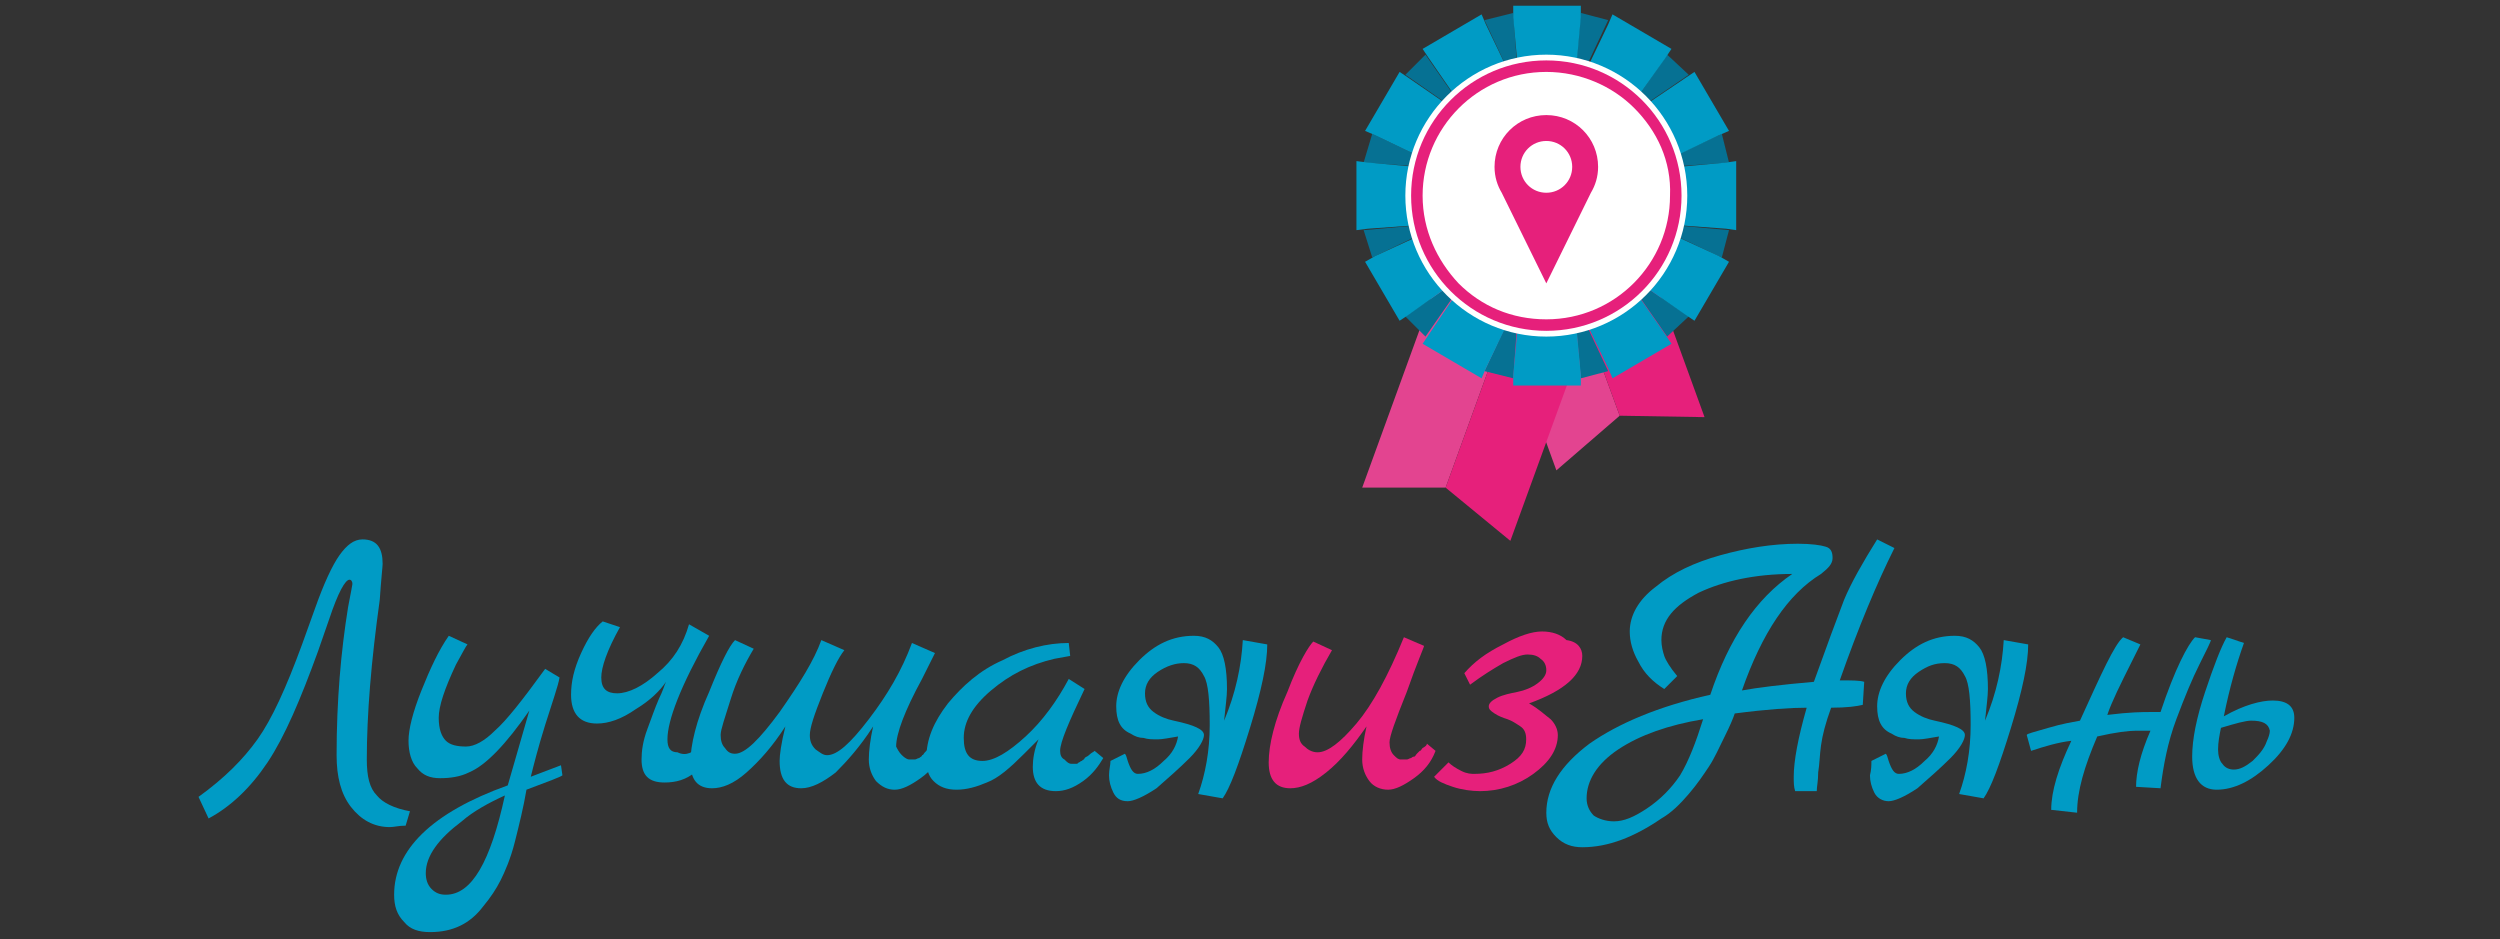 <?xml version="1.0" encoding="utf-8"?>
<!-- Generator: Adobe Illustrator 20.1.0, SVG Export Plug-In . SVG Version: 6.00 Build 0)  -->
<svg version="1.1" id="Calque_1" xmlns="http://www.w3.org/2000/svg" xmlns:xlink="http://www.w3.org/1999/xlink" x="0px" y="0px"
	 viewBox="0 0 173.8 65.3" style="enable-background:new 0 0 173.8 65.3;" xml:space="preserve">
<rect x="0" y="0" width="173.8" height="65.3" fill="#333333" stroke="none"/>
<style type="text/css">
	.st0{fill:#E34490;}
	.st1{fill:#E6207B;}
	.st2{fill:#067193;}
	.st3{fill:#009BC5;}
	.st4{fill:#FFFFFF;}
</style>
<g id="Logo_Fond_Blanc">
	<g>
		<g>
			<g>
				<g>
					<polygon class="st0" points="102.2,16.2 108.2,32.7 112.6,28.9 107.3,14.4 					"/>
					<polygon class="st1" points="107.3,14.4 112.6,28.9 112.6,28.9 118.5,29 112.5,12.5 					"/>
				</g>
				<g>
					<polygon class="st0" points="100.7,17.4 94.7,33.9 100.5,33.9 105.8,19.3 					"/>
					<polygon class="st1" points="105.8,19.3 100.5,33.9 100.5,33.9 105,37.6 111,21.1 					"/>
				</g>
				<g>
					<g>
						<polygon class="st2" points="117.4,5.2 115.9,3.8 112.7,8.4 						"/>
						<polygon class="st2" points="109.9,26.3 111.8,25.8 109.4,20.7 						"/>
						<polygon class="st2" points="94.8,16 95.4,17.9 100.4,15.5 						"/>
						<polygon class="st2" points="97.7,22 99.1,23.4 102.3,18.8 						"/>
						<polygon class="st2" points="103.2,25.8 105.2,26.3 105.6,20.7 						"/>
						<polygon class="st2" points="115.9,23.4 117.4,22 112.7,18.8 						"/>
						<polygon class="st2" points="120.2,11.3 119.7,9.3 114.6,11.7 						"/>
						<polygon class="st2" points="114.6,15.5 119.7,17.9 120.2,16 						"/>
						<polygon class="st2" points="111.8,1.4 109.9,0.9 109.4,6.5 						"/>
						<polygon class="st2" points="105.2,0.9 103.2,1.4 105.6,6.5 						"/>
						<polygon class="st2" points="99.1,3.8 97.7,5.2 102.3,8.4 						"/>
						<polygon class="st2" points="95.4,9.3 94.8,11.3 100.4,11.7 						"/>
					</g>
					<polygon class="st3" points="120.7,16 120.7,11.2 120,11.3 114.5,11.8 119.5,9.4 120.2,9.1 117.8,5 117.2,5.4 112.6,8.5 
						112.6,8.5 115.8,4 116.2,3.4 112.1,1 111.8,1.7 109.4,6.7 109.9,1.2 109.9,0.4 105.2,0.4 105.2,1.2 105.7,6.7 103.3,1.7 103,1 
						98.9,3.4 99.3,4 102.4,8.5 97.9,5.4 97.3,5 94.9,9.1 95.6,9.4 100.6,11.8 95.1,11.3 94.3,11.2 94.3,16 95.1,15.9 100.6,15.5 
						95.6,17.8 94.9,18.2 97.3,22.3 97.9,21.9 102.4,18.7 99.3,23.3 98.9,23.9 103,26.3 103.3,25.6 105.7,20.6 105.2,26.1 
						105.2,26.8 109.9,26.8 109.9,26.1 109.4,20.6 111.8,25.6 112.1,26.3 116.2,23.9 115.8,23.3 112.6,18.7 117.2,21.9 117.8,22.3 
						120.2,18.2 119.5,17.8 114.5,15.5 120,15.9 					"/>
				</g>
				<g>
					<path class="st4" d="M107.5,23.4c-5.4,0-9.8-4.4-9.8-9.8c0-5.4,4.4-9.8,9.8-9.8c5.4,0,9.8,4.4,9.8,9.8
						C117.3,19,112.9,23.4,107.5,23.4z"/>
					<circle class="st1" cx="107.5" cy="13.6" r="9.4"/>
					<path class="st4" d="M113.6,7.5C112.1,6,109.9,5,107.5,5c-4.8,0-8.6,3.9-8.6,8.6c0,2.4,1,4.5,2.5,6.1c1.6,1.6,3.7,2.5,6.1,2.5
						c4.8,0,8.6-3.9,8.6-8.6C116.2,11.2,115.2,9.1,113.6,7.5z"/>
				</g>
			</g>
		</g>
		<path class="st1" d="M111.1,11.6c0-2-1.6-3.6-3.6-3.6c-2,0-3.6,1.6-3.6,3.6c0,0.7,0.2,1.3,0.5,1.8h0l3.1,6.3l3.1-6.3h0
			C110.9,12.9,111.1,12.3,111.1,11.6z M107.5,13.4c-1,0-1.8-0.8-1.8-1.8c0-1,0.8-1.8,1.8-1.8c1,0,1.8,0.8,1.8,1.8
			C109.3,12.6,108.5,13.4,107.5,13.4z"/>
	</g>
	<g>
		<path class="st3" d="M25.5,52.8c0,1.2,0.2,2,0.7,2.5c0.4,0.5,1.2,0.9,2.3,1.1l-0.3,1c-0.5,0-0.8,0.1-1.1,0.1c-1.1,0-2-0.5-2.7-1.4
			c-0.7-0.9-1-2.1-1-3.6c0-3.8,0.3-7.2,0.8-10.3c0.2-1,0.3-1.6,0.3-1.6c0-0.2-0.1-0.3-0.2-0.3c-0.3,0-0.8,0.9-1.4,2.7l-0.8,2.3
			c-1.2,3.3-2.3,5.9-3.5,7.7c-1.2,1.8-2.6,3.1-4.1,3.9l-0.7-1.5c1.8-1.3,3.1-2.6,4.1-4c1-1.4,2-3.6,3.1-6.6l0.9-2.5
			c0.6-1.7,1.2-3,1.7-3.7c0.5-0.7,1-1.1,1.6-1.1c1,0,1.4,0.6,1.4,1.7c0,0.2-0.1,1-0.2,2.5C25.8,46,25.5,49.7,25.5,52.8z"/>
		<path class="st3" d="M39,53.2l0.1,0.7c-0.1,0.1-0.9,0.4-2.5,1c-0.2,1.2-0.5,2.4-0.8,3.6c-0.3,1.2-0.7,2.1-1,2.7
			c-0.3,0.6-0.7,1.2-1.2,1.8c-0.9,1.2-2.1,1.8-3.7,1.8c-0.8,0-1.4-0.2-1.8-0.7c-0.5-0.5-0.7-1.1-0.7-1.9c0-3.1,2.6-5.7,7.9-7.6
			l1.5-5.2c-1.6,2.3-3,3.8-4.2,4.3c-0.6,0.3-1.3,0.4-2,0.4s-1.2-0.2-1.6-0.7c-0.4-0.4-0.6-1.1-0.6-1.9c0-0.8,0.3-2,0.9-3.5
			c0.6-1.5,1.2-2.8,1.9-3.8l1.3,0.6c-0.1,0.1-0.3,0.5-0.8,1.4c-0.8,1.7-1.2,2.9-1.2,3.7c0,0.8,0.2,1.3,0.5,1.6
			c0.3,0.3,0.8,0.4,1.4,0.4c0.6,0,1.3-0.4,2-1.1c0.8-0.7,1.9-2.1,3.5-4.3l1,0.6c-0.1,0.6-0.5,1.7-1,3.3c-0.5,1.6-0.8,2.8-1,3.6
			L39,53.2z M35.1,55.3c-1.1,0.5-2.2,1.1-3,1.8c-1.6,1.2-2.5,2.4-2.5,3.6c0,0.4,0.1,0.8,0.4,1.1c0.3,0.3,0.6,0.4,1,0.4
			C32.8,62.2,34.1,59.9,35.1,55.3z"/>
		<path class="st3" d="M48.7,51.8l0.8,0.6c-0.2,0.4-0.6,0.8-1.2,1.3c-0.6,0.5-1.3,0.7-2.1,0.7c-1.1,0-1.6-0.5-1.6-1.6
			c0-0.6,0.1-1.3,0.4-2.1c0.3-0.8,0.5-1.4,0.8-2.1c0.3-0.6,0.4-1,0.5-1.2c-0.4,0.6-1.1,1.3-2.1,1.9c-1,0.7-1.9,1-2.7,1
			c-1.2,0-1.8-0.7-1.8-2c0-0.9,0.2-1.8,0.7-2.9c0.5-1.1,1-1.8,1.5-2.2l1.2,0.4c-0.9,1.6-1.3,2.8-1.3,3.5c0,0.8,0.4,1.1,1.1,1.1
			c0.8,0,1.8-0.5,2.8-1.4c1.1-0.9,1.8-2,2.2-3.4l1.4,0.8c-2,3.5-2.9,5.9-2.9,7.2c0,0.6,0.2,0.9,0.7,0.9
			C47.7,52.6,48.2,52.3,48.7,51.8z"/>
		<path class="st3" d="M62.7,52.5c0.2,0.2,0.4,0.3,0.5,0.3c0.2,0,0.3,0,0.4,0c0.1,0,0.2-0.1,0.3-0.1c0.1-0.1,0.2-0.1,0.2-0.2
			c0.1,0,0.1-0.1,0.2-0.2c0.1-0.1,0.2-0.2,0.2-0.2c0.1-0.1,0.2-0.3,0.4-0.4l0.6,0.5c-0.3,0.8-0.8,1.4-1.5,1.9
			c-0.7,0.5-1.3,0.8-1.8,0.8c-0.5,0-0.9-0.2-1.3-0.6c-0.3-0.4-0.5-0.9-0.5-1.5c0-0.6,0.1-1.4,0.3-2.3c-0.9,1.4-1.8,2.4-2.6,3.2
			c-0.9,0.7-1.7,1.1-2.4,1.1c-1,0-1.5-0.6-1.5-1.9c0-0.4,0.1-1.2,0.4-2.4c-0.9,1.4-1.8,2.4-2.7,3.2c-0.9,0.8-1.7,1.1-2.4,1.1
			c-1,0-1.5-0.6-1.5-1.8c0-1.2,0.4-2.9,1.3-4.9c0.8-2,1.4-3.2,1.8-3.6l1.3,0.6c-0.6,1-1.2,2.2-1.6,3.5c-0.4,1.3-0.7,2.1-0.7,2.5
			c0,0.4,0.1,0.7,0.3,0.9c0.2,0.3,0.4,0.4,0.7,0.4c0.7,0,1.7-1,3.1-2.9c1.4-2,2.4-3.6,2.9-5l1.6,0.7c-0.4,0.5-0.9,1.5-1.5,3
			c-0.6,1.5-0.9,2.4-0.9,2.9c0,0.4,0.1,0.7,0.4,1c0.3,0.2,0.5,0.4,0.8,0.4c0.7,0,1.6-0.8,2.9-2.5c1.3-1.7,2.3-3.4,3-5.3l1.6,0.7
			c-0.1,0.2-0.4,0.8-0.9,1.8c-1.2,2.2-1.8,3.8-1.8,4.7C62.4,52.1,62.5,52.3,62.7,52.5z"/>
		<path class="st3" d="M76.1,52.2l0.6,0.5c-0.3,0.5-0.7,1.1-1.4,1.6c-0.7,0.5-1.3,0.7-1.9,0.7c-1.1,0-1.6-0.6-1.6-1.7
			c0-0.5,0.1-1.2,0.4-1.9l-1,1c-1,1-1.8,1.7-2.6,2c-0.7,0.3-1.4,0.5-2.1,0.5c-0.7,0-1.2-0.2-1.6-0.6c-0.4-0.4-0.5-0.9-0.5-1.6
			c0-1.3,0.5-2.5,1.5-3.8c1-1.2,2.2-2.3,3.8-3c1.5-0.8,3.1-1.2,4.6-1.2l0.1,0.9l-1.1,0.2c-1.7,0.4-3.1,1.1-4.4,2.2
			c-1.3,1.1-1.9,2.2-1.9,3.3c0,1.1,0.4,1.6,1.3,1.6c0.8,0,1.8-0.6,3-1.7c1.2-1.1,2.2-2.5,3-4l1.1,0.7c-1.1,2.3-1.7,3.7-1.7,4.3
			c0,0.3,0.1,0.5,0.3,0.6c0.2,0.2,0.3,0.3,0.5,0.3c0.2,0,0.3,0,0.3,0c0.1,0,0.1,0,0.2-0.1c0.1,0,0.1-0.1,0.2-0.1
			c0.1-0.1,0.2-0.1,0.2-0.2c0.1-0.1,0.2-0.1,0.3-0.2C75.9,52.3,76,52.3,76.1,52.2z"/>
		<path class="st3" d="M77.2,52.9l1-0.5c0.1,0.1,0.1,0.2,0.2,0.5c0.2,0.6,0.4,0.9,0.7,0.9c0.6,0,1.2-0.3,1.8-0.9
			c0.6-0.5,0.9-1.1,1-1.7c-0.6,0.1-1.1,0.2-1.4,0.2c-0.4,0-0.7,0-1-0.1c-0.3,0-0.6-0.1-0.9-0.3c-0.7-0.3-1-0.9-1-1.9
			c0-1,0.5-2.1,1.6-3.2c1.1-1.1,2.3-1.7,3.8-1.7c0.8,0,1.3,0.3,1.7,0.8c0.4,0.5,0.6,1.5,0.6,2.9c0,0.5-0.1,1.2-0.2,2.2
			c0.8-1.9,1.2-3.8,1.3-5.6l1.7,0.3c0,1.3-0.4,3.2-1.2,5.8c-0.8,2.6-1.4,4.2-1.9,4.9l-1.7-0.3c0.5-1.4,0.8-3,0.8-4.8
			c0-1.7-0.1-2.9-0.4-3.4c-0.3-0.6-0.7-0.9-1.4-0.9c-0.6,0-1.2,0.2-1.8,0.6c-0.6,0.4-0.9,0.9-0.9,1.5c0,0.6,0.2,1,0.6,1.3
			c0.4,0.3,0.9,0.5,1.4,0.6c1.4,0.3,2.1,0.6,2.1,1c0,0.3-0.3,0.9-1,1.6c-0.7,0.7-1.5,1.4-2.3,2.1c-0.9,0.6-1.6,0.9-2,0.9
			c-0.5,0-0.8-0.2-1-0.6c-0.2-0.4-0.3-0.8-0.3-1.2C77.1,53.5,77.2,53.2,77.2,52.9z"/>
		<path class="st1" d="M99.2,51.7l0.6,0.5c-0.3,0.8-0.8,1.4-1.5,1.9c-0.7,0.5-1.3,0.8-1.8,0.8c-0.5,0-1-0.2-1.3-0.6
			c-0.3-0.4-0.5-0.9-0.5-1.5c0-0.6,0.1-1.4,0.3-2.3c-0.9,1.3-1.8,2.4-2.8,3.2c-1,0.8-1.8,1.1-2.5,1.1c-1,0-1.5-0.6-1.5-1.8
			c0-1.2,0.4-2.9,1.3-4.9c0.8-2.1,1.5-3.2,1.8-3.5l1.3,0.6c-0.7,1.2-1.3,2.4-1.7,3.5c-0.4,1.2-0.6,1.9-0.6,2.3
			c0,0.4,0.1,0.7,0.4,0.9c0.2,0.2,0.5,0.4,0.9,0.4c0.7,0,1.6-0.7,2.7-2c1.1-1.3,2.2-3.3,3.3-6l1.4,0.6c0,0.1-0.5,1.2-1.2,3.2
			c-0.8,2-1.2,3.1-1.2,3.5c0,0.4,0.1,0.7,0.3,0.9c0.2,0.2,0.3,0.3,0.5,0.3c0.2,0,0.3,0,0.4,0c0.1,0,0.2-0.1,0.3-0.1
			c0.1-0.1,0.2-0.1,0.2-0.1c0.1,0,0.1-0.1,0.2-0.2l0.2-0.2c0.1,0,0.1-0.1,0.2-0.2C99.1,51.9,99.2,51.8,99.2,51.7z"/>
		<path class="st1" d="M110,45.6c0,1.3-1.2,2.4-3.7,3.3c0.7,0.4,1.1,0.8,1.5,1.1c0.3,0.3,0.5,0.7,0.5,1.1c0,1-0.6,1.9-1.7,2.7
			c-1.1,0.8-2.4,1.2-3.7,1.2c-0.6,0-1.3-0.1-1.9-0.3c-0.6-0.2-1.1-0.4-1.3-0.7l1-1c0.2,0.2,0.5,0.4,0.9,0.6c0.4,0.2,0.7,0.2,0.9,0.2
			c0.9,0,1.7-0.2,2.5-0.7c0.8-0.5,1.1-1,1.1-1.7c0-0.4-0.1-0.7-0.4-0.9c-0.3-0.2-0.6-0.4-0.9-0.5c-0.3-0.1-0.6-0.2-0.9-0.4
			c-0.3-0.2-0.4-0.3-0.4-0.5s0.2-0.4,0.6-0.6c0.4-0.2,0.9-0.3,1.4-0.4c0.5-0.1,1-0.3,1.4-0.6c0.4-0.3,0.6-0.6,0.6-0.9
			c0-0.3-0.1-0.6-0.4-0.8c-0.2-0.2-0.5-0.3-0.9-0.3c-0.4,0-0.9,0.2-1.7,0.6c-0.7,0.4-1.5,0.9-2.3,1.5l-0.4-0.8
			c0.7-0.8,1.5-1.4,2.7-2c1.1-0.6,2-0.9,2.7-0.9c0.7,0,1.3,0.2,1.7,0.6C109.7,44.6,110,45.1,110,45.6z"/>
		<path class="st3" d="M130.5,37.5l1.2,0.6c-1.2,2.4-2.5,5.5-3.8,9.2c0.8,0,1.4,0,1.7,0.1l-0.1,1.6c-0.4,0.1-1.1,0.2-2.2,0.2
			c-0.4,1.1-0.6,1.9-0.7,2.6c-0.1,0.7-0.1,1.3-0.2,1.9c0,0.6-0.1,1-0.1,1.3h-1.5c-0.1-0.3-0.1-0.6-0.1-1c0-1.1,0.3-2.7,0.9-4.8
			c-1.1,0-2.7,0.1-5,0.4c-0.1,0.3-0.3,0.8-0.7,1.6c-0.4,0.8-0.7,1.5-1.1,2.1c-0.4,0.6-0.8,1.2-1.4,1.9c-0.6,0.7-1.2,1.3-1.9,1.7
			c-1.9,1.3-3.7,2-5.5,2c-0.7,0-1.3-0.2-1.8-0.7c-0.5-0.5-0.7-1-0.7-1.7c0-1.7,1-3.3,3-4.8c2-1.4,4.8-2.6,8.4-3.4
			c1.3-3.9,3.2-6.7,5.7-8.4c-2.6,0-4.8,0.5-6.5,1.3c-1.7,0.9-2.6,1.9-2.6,3.3c0,0.4,0.1,0.8,0.2,1.1c0.1,0.3,0.4,0.8,0.9,1.4
			l-0.9,0.9c-0.8-0.5-1.4-1.1-1.8-1.9c-0.4-0.7-0.6-1.4-0.6-2.1c0-1.1,0.6-2.2,1.8-3.1c1.2-1,2.7-1.7,4.5-2.2
			c1.8-0.5,3.6-0.8,5.4-0.8c0.9,0,1.6,0.1,1.9,0.2c0.4,0.1,0.5,0.4,0.5,0.8c0,0.4-0.3,0.7-0.8,1.1c-2.3,1.4-4.1,4.1-5.5,8.1
			c1.1-0.2,2.7-0.4,5-0.6c0.9-2.5,1.6-4.4,2.1-5.7C128.7,40.5,129.5,39.1,130.5,37.5z M112.2,57.1c0.7,0,1.4-0.3,2.3-0.9
			c0.9-0.6,1.7-1.4,2.3-2.3c0.6-1,1.1-2.3,1.6-3.9c-2.4,0.4-4.4,1.1-5.9,2.1c-1.5,1-2.2,2.2-2.2,3.4c0,0.5,0.2,0.9,0.5,1.2
			C111.1,56.9,111.6,57.1,112.2,57.1z"/>
		<path class="st3" d="M130.1,52.9l1-0.5c0.1,0.1,0.1,0.2,0.2,0.5c0.2,0.6,0.4,0.9,0.7,0.9c0.6,0,1.2-0.3,1.8-0.9
			c0.6-0.5,0.9-1.1,1-1.7c-0.6,0.1-1.1,0.2-1.4,0.2c-0.4,0-0.7,0-1-0.1c-0.3,0-0.6-0.1-0.9-0.3c-0.7-0.3-1-0.9-1-1.9
			c0-1,0.5-2.1,1.6-3.2c1.1-1.1,2.3-1.7,3.8-1.7c0.8,0,1.3,0.3,1.7,0.8c0.4,0.5,0.6,1.5,0.6,2.9c0,0.5-0.1,1.2-0.2,2.2
			c0.8-1.9,1.2-3.8,1.3-5.6l1.7,0.3c0,1.3-0.4,3.2-1.2,5.8c-0.8,2.6-1.4,4.2-1.9,4.9l-1.7-0.3c0.5-1.4,0.8-3,0.8-4.8
			c0-1.7-0.1-2.9-0.4-3.4c-0.3-0.6-0.7-0.9-1.4-0.9s-1.2,0.2-1.8,0.6c-0.6,0.4-0.9,0.9-0.9,1.5c0,0.6,0.2,1,0.6,1.3
			c0.4,0.3,0.9,0.5,1.4,0.6c1.4,0.3,2.1,0.6,2.1,1c0,0.3-0.3,0.9-1,1.6c-0.7,0.7-1.5,1.4-2.3,2.1c-0.9,0.6-1.6,0.9-2,0.9
			s-0.8-0.2-1-0.6c-0.2-0.4-0.3-0.8-0.3-1.2C130.1,53.5,130.1,53.2,130.1,52.9z"/>
		<path class="st3" d="M152.6,44.3l1.1,0.2c0,0.1-0.3,0.7-0.8,1.7c-0.5,1-1,2.2-1.6,3.8c-0.6,1.6-0.9,3.2-1.1,4.8l-1.7-0.1
			c0-1,0.3-2.3,1-3.9c-0.2,0-0.5,0-1,0c-0.5,0-1.4,0.1-2.7,0.4c-0.9,2.1-1.4,3.8-1.4,5.3l-1.8-0.2c0-1.3,0.5-2.9,1.4-4.8
			c-0.9,0.1-1.9,0.4-2.8,0.7l-0.3-1.1c0-0.1,0.5-0.2,1.5-0.5c1-0.3,1.7-0.4,2.2-0.5c1.5-3.3,2.4-5.3,3-5.8l1.2,0.5
			c-0.1,0.2-0.3,0.6-0.6,1.2c-0.8,1.6-1.4,2.8-1.7,3.7c1.6-0.2,2.5-0.2,2.9-0.2c0.3,0,0.6,0,0.8,0C151.2,46.5,152.1,44.8,152.6,44.3
			z"/>
		<path class="st3" d="M158,48.7c1,0,1.5,0.4,1.5,1.2c0,1.1-0.6,2.2-1.8,3.3c-1.2,1.1-2.4,1.7-3.6,1.7c-1.1,0-1.7-0.8-1.7-2.3
			c0-1.2,0.3-2.7,0.9-4.5c0.6-1.8,1.1-3.1,1.5-3.8l1.2,0.4c-0.5,1.4-1,3.1-1.4,5.1C156,49,157.2,48.7,158,48.7z M157.6,51.5
			c0.1-0.2,0.2-0.5,0.2-0.7c-0.1-0.5-0.5-0.7-1.3-0.7c-0.4,0-1.1,0.2-2.1,0.5c-0.1,0.5-0.2,1-0.2,1.5c0,0.4,0.1,0.8,0.3,1
			c0.2,0.3,0.5,0.4,0.8,0.4c0.4,0,0.8-0.2,1.3-0.6C157,52.5,157.4,52.1,157.6,51.5z"/>
	</g>
</g>
</svg>
